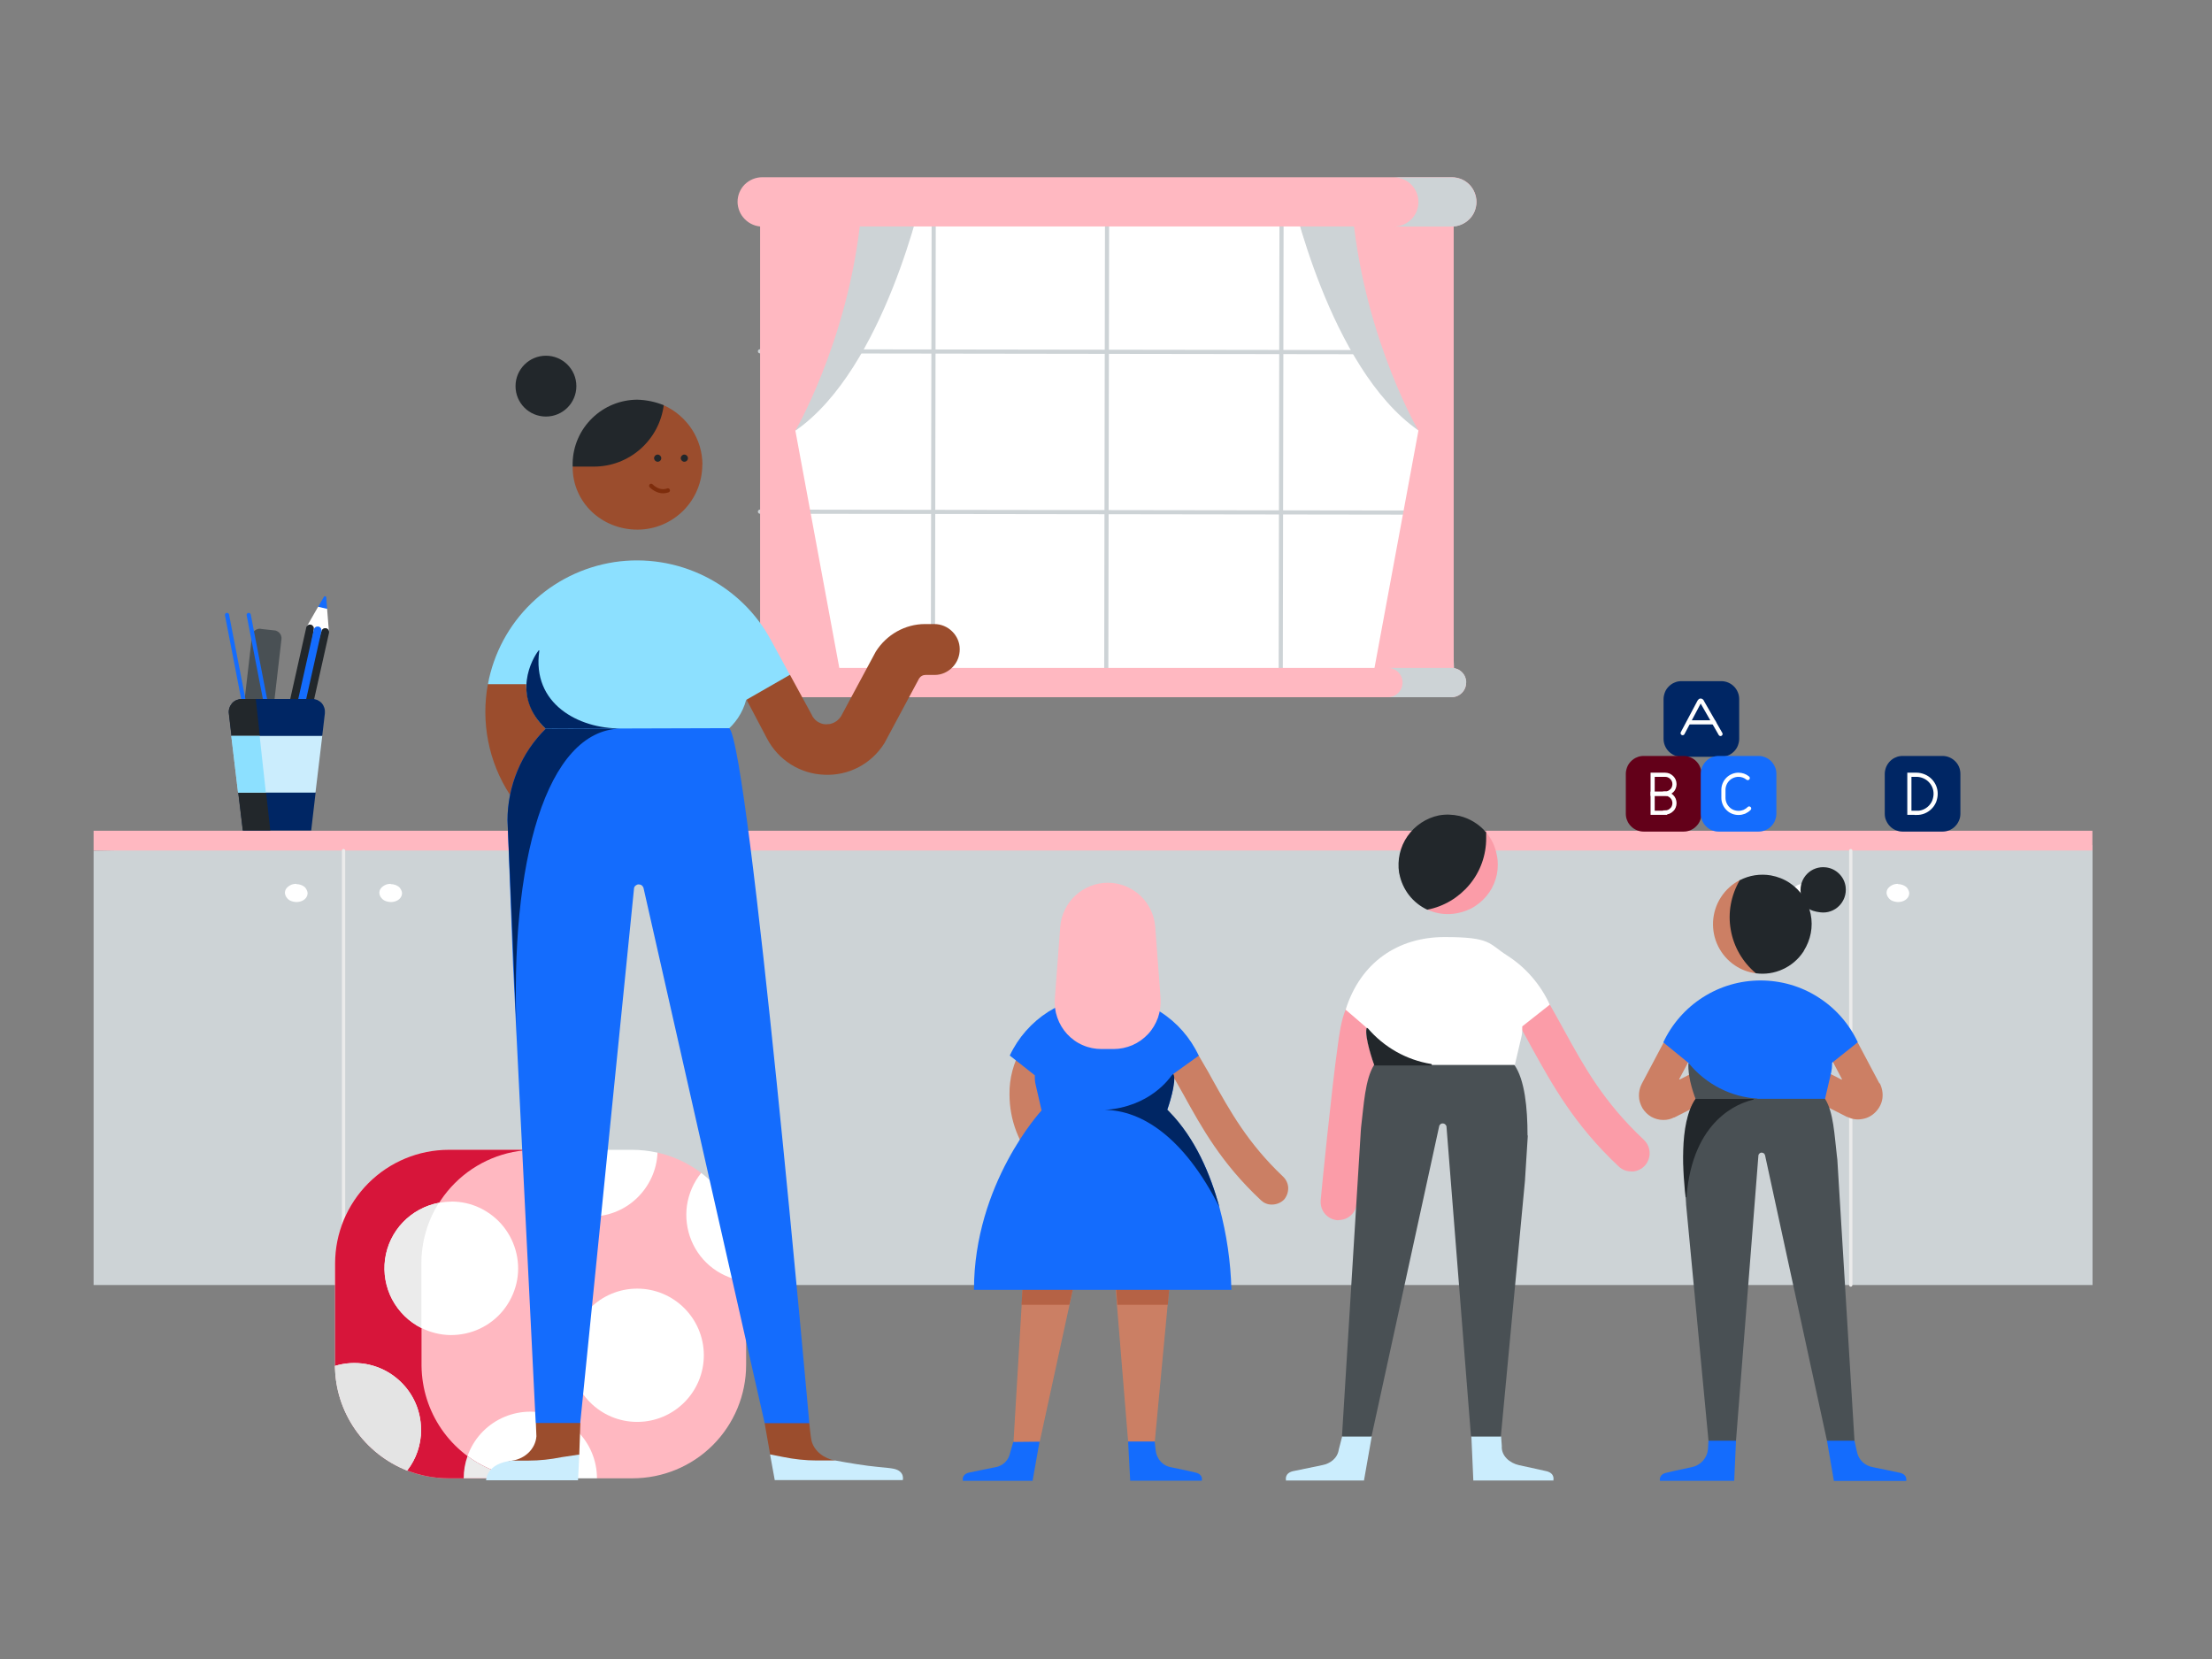 <?xml version="1.0" encoding="UTF-8"?>
<svg id="Layer_1" data-name="Layer 1" xmlns="http://www.w3.org/2000/svg" xmlns:svgjs="http://svgjs.com/svgjs" version="1.1" viewBox="0 0 1600 1200">
  <rect x="0" y="0" width="1600" height="1200" fill="#808080" stroke="none"/>
  <defs>
    <style>
      .cls-1 {
        fill: #8ce0ff;
      }

      .cls-1, .cls-2, .cls-3, .cls-4, .cls-5, .cls-6, .cls-7, .cls-8, .cls-9, .cls-10, .cls-11, .cls-12, .cls-13, .cls-14, .cls-15, .cls-16, .cls-17, .cls-18, .cls-19 {
        stroke-width: 0px;
      }

      .cls-2 {
        fill: #ebebeb;
      }

      .cls-3 {
        fill: #630019;
      }

      .cls-4 {
        fill: #cdd3d6;
      }

      .cls-5 {
        fill: #cb7f64;
      }

      .cls-6 {
        fill: #d7153a;
      }

      .cls-20 {
        stroke: #ebebeb;
        stroke-width: 2.4px;
      }

      .cls-20, .cls-21, .cls-22, .cls-23, .cls-24 {
        fill: none;
        stroke-linecap: round;
      }

      .cls-20, .cls-23, .cls-24 {
        stroke-linejoin: round;
      }

      .cls-7 {
        fill: #cc7f64;
      }

      .cls-8 {
        fill: #fb9ca8;
      }

      .cls-9 {
        fill: #e4e4e4;
      }

      .cls-21 {
        stroke: #7e2d0c;
      }

      .cls-21, .cls-22, .cls-23, .cls-24 {
        stroke-width: 3px;
      }

      .cls-10 {
        fill: #495054;
      }

      .cls-22 {
        stroke: #fff;
      }

      .cls-11 {
        fill: #9b4d2d;
      }

      .cls-12 {
        fill: #ffb8c1;
      }

      .cls-13 {
        fill: #146cfd;
      }

      .cls-14 {
        fill: #002664;
      }

      .cls-23 {
        stroke: #cdd3d6;
      }

      .cls-15 {
        fill: #fff;
      }

      .cls-16 {
        fill: #b56245;
      }

      .cls-17 {
        fill: #cbedfd;
      }

      .cls-18 {
        fill: #495054;
      }

      .cls-19 {
        fill: #22272b;
      }

      .cls-24 {
        stroke: #146cfd;
      }
    </style>
  </defs>
  <g>
    <path class="cls-15" d="M575.4,138.7l465.8,7.3,10.5,337.8v9.9h-501.9v-9.9l25.6-345.1h0Z"/>
    <path class="cls-23" d="M800.8,138.3l-.6,345.5"/>
    <path class="cls-23" d="M675.4,138.3l-.6,345.5"/>
    <path class="cls-23" d="M927,138.3l-.6,345.5"/>
    <path class="cls-23" d="M1044.5,370.8l-494.8-.7"/>
    <path class="cls-23" d="M1044.5,254.8l-494.8-.7"/>
    <path class="cls-12" d="M667.7,138.3h-117.9v345.4h57.4l-31.9-172.3h0c67.2-59.7,91.8-170.5,92.3-173h.1ZM933.7,138.4c.6,2.6,25.1,113.4,92.3,173q29.9,26.5,0,0c-67.2-59.6,0,0,0,0l-31.9,172.3h57.4V138.4h-117.9.1Z"/>
    <path class="cls-4" d="M575.5,311.4c64.6-44.9,92.2-173,92.2-173h-43.6c-5,96.2-46.7,169.4-48.7,173h0ZM977.3,138.3h-43.6s27.6,127.9,92.1,172.9h0c-3.1-5.4-43.6-77.9-48.6-172.8h0Z"/>
    <path class="cls-12" d="M551.3,163.8h498.9c4.7,0,9.2-1.9,12.6-5.2,3.3-3.3,5.2-7.8,5.2-12.6h0c0-4.7-1.9-9.2-5.2-12.6-3.3-3.3-7.8-5.2-12.6-5.2h-498.9c-4.7,0-9.2,1.9-12.6,5.2-3.3,3.3-5.2,7.8-5.2,12.6h0c0,2.3.5,4.6,1.4,6.8s2.2,4.1,3.9,5.8c1.6,1.6,3.6,3,5.8,3.9,2.1.9,4.5,1.4,6.8,1.4h0Z"/>
    <path class="cls-4" d="M1067.9,146c0,2.3-.5,4.6-1.3,6.8-.9,2.2-2.2,4.1-3.9,5.8-1.6,1.6-3.6,3-5.8,3.9-2.2.9-4.5,1.4-6.8,1.4h-41.9c4.7,0,9.2-1.9,12.6-5.2,3.3-3.3,5.2-7.8,5.2-12.6s-1.9-9.2-5.2-12.6c-3.3-3.3-7.9-5.2-12.6-5.2h41.9c2.3,0,4.6.5,6.8,1.3,2.2.9,4.1,2.2,5.8,3.9,1.7,1.6,3,3.6,3.8,5.8.9,2.2,1.4,4.5,1.4,6.8h0Z"/>
    <path class="cls-12" d="M1049.9,504.3h-499.5c-2.8,0-5.5-1.1-7.5-3.1s-3.1-4.7-3.1-7.5,1.1-5.5,3.1-7.5,4.7-3.1,7.5-3.1h499.5c2.8,0,5.5,1.1,7.5,3.1s3.1,4.7,3.1,7.5h0c0,2.8-1.1,5.5-3.1,7.5s-4.7,3.1-7.5,3.1Z"/>
    <path class="cls-4" d="M1060.5,493.7c0,2.8-1.1,5.5-3.1,7.5s-4.7,3.1-7.5,3.1h-46c2.8,0,5.5-1.1,7.5-3.1s3.1-4.7,3.1-7.5-1.1-5.5-3.1-7.5-4.7-3.1-7.5-3.1h46c1.4,0,2.8.3,4.1.8,1.3.5,2.5,1.3,3.5,2.3s1.8,2.2,2.3,3.4c.5,1.3.8,2.7.8,4.1h-.1Z"/>
  </g>
  <g>
    <path class="cls-4" d="M754.7,604.2l758.9,7.1v318.2H67.7v-314.2l686.9-11.1h0Z"/>
    <path class="cls-12" d="M1513.5,600.9H67.7v14.3h1445.8v-14.3Z"/>
    <path class="cls-20" d="M248.5,615.3v314.2"/>
    <path class="cls-20" d="M1338.7,615.3v314.2"/>
    <path class="cls-15" d="M214.4,639.3c-1.6,0-3.2.3-4.6,1.1s-2.4,1.7-3.1,2.9c-.6,1.2-.8,2.5-.4,3.8s1.1,2.4,2.2,3.4,2.6,1.5,4.2,1.8c1.6.3,3.2.2,4.8-.3s2.8-1.3,3.7-2.4,1.3-2.4,1.3-3.6-.9-3.4-2.4-4.6-3.7-1.9-5.8-1.9h.1ZM282.7,639.3c-1.6,0-3.2.3-4.6,1.1s-2.4,1.7-3.1,2.9c-.6,1.2-.8,2.5-.4,3.8.3,1.3,1.1,2.4,2.2,3.4s2.6,1.5,4.2,1.8,3.2.2,4.8-.3,2.8-1.3,3.7-2.4,1.3-2.4,1.3-3.6-.9-3.4-2.4-4.6-3.7-1.9-5.8-1.9h0ZM1304.5,639.3c-1.6,0-3.2.3-4.6,1.1s-2.4,1.7-3.1,2.9c-.6,1.2-.8,2.5-.4,3.8s1.1,2.4,2.2,3.4,2.6,1.5,4.2,1.8,3.2.2,4.8-.3c1.5-.5,2.8-1.3,3.7-2.4s1.3-2.4,1.3-3.6-.9-3.4-2.4-4.6-3.7-1.9-5.8-1.9h.1ZM1372.9,639.3c-1.6,0-3.2.3-4.6,1.1s-2.4,1.7-3.1,2.9c-.6,1.2-.8,2.5-.4,3.8s1.1,2.4,2.2,3.4,2.6,1.5,4.2,1.8,3.2.2,4.8-.3c1.5-.5,2.8-1.3,3.7-2.4s1.3-2.4,1.3-3.6-.9-3.4-2.4-4.6-3.7-1.9-5.8-1.9h.1Z"/>
  </g>
  <g>
    <path class="cls-14" d="M1245.1,492.7h-28.9c-1.7,0-3.4.3-4.9,1-1.6.6-3,1.6-4.2,2.8-1.2,1.2-2.2,2.6-2.8,4.2-.6,1.6-1,3.2-1,4.9v28.9c0,3.4,1.4,6.7,3.8,9.1,2.4,2.4,5.7,3.8,9.1,3.8h28.9c1.7,0,3.4-.3,4.9-1,1.6-.6,3-1.6,4.2-2.8s2.2-2.6,2.8-4.2c.6-1.6,1-3.2,1-4.9v-28.9c0-3.4-1.4-6.7-3.8-9.1s-5.7-3.8-9.1-3.8h0Z"/>
    <path class="cls-22" d="M1217.1,530.3l12.2-23c.4-.8,1.5-.8,2,.6l13.2,23"/>
    <path class="cls-22" d="M1221.6,522.5h18.1"/>
    <path class="cls-3" d="M1217.8,546.8h-28.9c-1.7,0-3.4.3-4.9,1-1.6.6-3,1.6-4.2,2.8s-2.2,2.6-2.8,4.2c-.6,1.6-1,3.2-1,4.9v28.9c0,1.7.3,3.4,1,4.9.6,1.6,1.6,3,2.8,4.2,1.2,1.2,2.6,2.2,4.2,2.8,1.6.7,3.2,1,4.9,1h28.9c1.7,0,3.4-.3,4.9-1,1.6-.6,3-1.6,4.2-2.8s2.2-2.6,2.8-4.2c.7-1.6,1-3.2,1-4.9v-28.9c0-1.7-.3-3.4-1-4.9-.6-1.6-1.6-3-2.8-4.2-1.2-1.2-2.6-2.2-4.2-2.8-1.6-.7-3.2-1-4.9-1h0Z"/>
    <path class="cls-14" d="M1405.1,546.8h-28.9c-1.7,0-3.4.3-4.9,1-1.6.6-3,1.6-4.2,2.8s-2.1,2.6-2.8,4.2c-.6,1.6-1,3.2-1,4.9v28.9c0,1.7.3,3.4,1,4.9.7,1.6,1.6,3,2.8,4.2,1.2,1.2,2.6,2.2,4.2,2.8,1.6.7,3.2,1,4.9,1h28.9c1.7,0,3.4-.3,4.9-1,1.6-.6,3-1.6,4.2-2.8s2.1-2.6,2.8-4.2c.7-1.6,1-3.2,1-4.9v-28.9c0-3.4-1.3-6.7-3.8-9.1-2.4-2.4-5.7-3.8-9.1-3.8h0Z"/>
    <path class="cls-13" d="M1272,546.8h-28.9c-1.7,0-3.4.3-4.9,1-1.6.6-3,1.6-4.2,2.8s-2.1,2.6-2.8,4.2c-.6,1.6-1,3.2-1,4.9v28.9c0,1.7.3,3.4,1,4.9.7,1.6,1.6,3,2.8,4.2,1.2,1.2,2.6,2.2,4.2,2.8,1.6.7,3.2,1,4.9,1h28.9c1.7,0,3.4-.3,4.9-1,1.6-.6,3-1.6,4.2-2.8s2.2-2.6,2.8-4.2c.6-1.6,1-3.2,1-4.9v-28.9c0-1.7-.3-3.4-1-4.9-.7-1.6-1.6-3-2.8-4.2-1.2-1.2-2.6-2.2-4.2-2.8-1.6-.7-3.2-1-4.9-1h0Z"/>
    <path class="cls-22" d="M1204.4,574.2h-9v-13.8h9c.9,0,1.8.2,2.6.5.8.4,1.6.9,2.2,1.5s1.2,1.4,1.5,2.2.5,1.7.5,2.6h0c0,.9-.2,1.8-.5,2.6s-.8,1.6-1.5,2.2c-.6.6-1.4,1.1-2.2,1.5-.8.3-1.7.5-2.6.5h0v.2Z"/>
    <path class="cls-22" d="M1204.4,587.9h-9v-13.8h9c.9,0,1.8.2,2.6.5.8.4,1.6.9,2.2,1.5s1.2,1.4,1.5,2.2.5,1.7.5,2.6h0c0,.9-.2,1.8-.5,2.6s-.8,1.6-1.5,2.2c-.6.6-1.4,1.2-2.2,1.5-.8.3-1.7.5-2.6.5h0v.2Z"/>
    <path class="cls-22" d="M1265.2,584.8c-1,1-2.2,1.8-3.5,2.4-1.3.5-2.7.8-4.2.8h0c-2.9,0-5.7-1.1-7.7-3.2-2-2-3.2-4.8-3.2-7.7v-5.8c0-2.9,1.2-5.7,3.2-7.7s4.8-3.2,7.7-3.2h0c2.4,0,4.8.8,6.7,2.4"/>
    <path class="cls-22" d="M1386.3,587.9h-5.2v-27.5h5.2c1.8,0,3.6.4,5.3,1.1,1.7.7,3.2,1.7,4.5,3s2.3,2.8,3,4.5,1,3.4,1,5.2-.4,3.6-1,5.3c-.7,1.7-1.7,3.2-3,4.5s-2.8,2.3-4.5,3-3.5,1-5.3,1h0Z"/>
  </g>
  <g>
    <path class="cls-10" d="M188.6,454.9l10,1.1c.7,0,1.4.3,2.1.7.7.4,1.2.8,1.7,1.4s.8,1.3,1,2,.3,1.5.2,2.2l-6.8,58.7c0,.7-.3,1.4-.7,2.1s-.8,1.2-1.4,1.7c-.6.5-1.3.8-2,1s-1.5.3-2.2.2l-10-1.2c-.7,0-1.4-.3-2.1-.7-.7-.3-1.2-.8-1.7-1.4-.5-.6-.8-1.2-1-2-.2-.7-.3-1.5-.2-2.2l6.8-58.7c.2-1.5.9-2.9,2.1-3.8,1.2-.9,2.7-1.4,4.2-1.2h0Z"/>
    <path class="cls-15" d="M222,453l8.1-14.1s3.8-2.6,3.8-1.6l2.7,3.1,1.3,16.2h0c0,0,0,.1-.1.1l-8.7,1.7-7.1-5.2h0v-.3h0Z"/>
    <path class="cls-19" d="M201.1,570.7l-4.4-6.1,24.8-110.6c0-.4.2-.7.4-1s.5-.6.8-.8c.3-.2.7-.3,1-.4h1.1c.4,0,.7.2,1,.5.3.2.6.5.8.8s.3.6.4,1v1.1l-10.2,57.2-15.7,58.2h0Z"/>
    <path class="cls-19" d="M206.6,572l11.4-64.1,14.5-51.3c0-.4.2-.7.4-1s.5-.6.8-.8c.3-.2.6-.3,1-.4h1.1c.4,0,.7.2,1,.4.3.2.6.5.8.8s.3.7.4,1v1.1l-24.8,110.6-6.5,3.6h0Z"/>
    <path class="cls-13" d="M206.6,572l-5.5-1.2,25.9-115.4c0-.4.2-.7.4-1s.5-.6.8-.8c.3-.2.7-.3,1-.4h1.1c.4,0,.7.2,1,.4.3.2.6.5.8.8s.3.7.4,1v1.1l-25.9,115.4h0Z"/>
    <path class="cls-13" d="M230.1,438.9l6.5,1.5-.6-8.2c0-.2,0-.4-.2-.6s-.3-.3-.5-.3h-.6c-.2,0-.3.2-.4.4l-4.1,7.1h0Z"/>
    <path class="cls-24" d="M164.2,444.8l24.9,128.5"/>
    <path class="cls-24" d="M179.9,444.8l24.9,128.5"/>
    <path class="cls-14" d="M225.6,505.5c1.3,0,2.6.3,3.9.8,1.2.6,2.3,1.3,3.2,2.3s1.5,2.2,1.9,3.4c.4,1.3.5,2.6.4,3.9l-1.9,16.2-25.7,24.3,20.9,16.8-3.2,27.5h-49.4l-3.3-27.5,9.8-16.6-14.7-24.4-1.9-16.2c-.2-1.3,0-2.7.4-3.9.4-1.3,1.1-2.4,1.9-3.4.9-1,2-1.8,3.2-2.3s2.5-.8,3.8-.8h50.8,0Z"/>
    <path class="cls-19" d="M185,505.5l10.5,95.2h-19.9l-3.3-27.5-4.9-41-1.9-16.2c-.2-1.3,0-2.7.4-3.9.4-1.3,1.1-2.4,1.9-3.4.9-1,2-1.8,3.2-2.3s2.5-.8,3.9-.8h10.2,0Z"/>
    <path class="cls-17" d="M233.1,532.3l-4.9,41h-56l-4.9-41h65.8,0Z"/>
    <path class="cls-1" d="M192.4,573.3h-20.2l-4.9-41h20.5l4.5,41h0Z"/>
  </g>
  <g>
    <path class="cls-12" d="M504,892.6l35.7,34.2v60.4c0,21.8-8.7,42.7-24.1,58.1-15.4,15.4-36.3,24-58.1,24h-25.6l-48.2-29.3-48.3,29.3h-10.9c-10.2,0-20.4-1.9-30-5.6-14.9-5.8-8.9-39.3-18.1-52.1-9.6-13.3-33.9-6-34.1-23.6v-74.1c0-21.8,8.7-42.7,24.1-58.1,15.4-15.4,36.3-24.1,58.1-24.1h54.7l49.1,40.6c6.2,0,41.5-39.9,47.3-38.6,11.5,2.6,22.2,7.6,31.6,14.7.8,19.5-3.2,17.5-3.2,44.2h0Z"/>
    <path class="cls-15" d="M431.9,1069.3h-96.5c0-12.8,5.1-25.1,14.1-34.1s21.3-14.1,34.1-14.1,25.1,5.1,34.1,14.1c9,9.1,14.1,21.3,14.1,34.1h0Z"/>
    <path class="cls-6" d="M357,1063.7c9.6,3.8,19.7,5.7,30,5.6h-62.5c-21.6,0-42.4-8.5-57.8-23.7s-24.1-35.9-24.3-57.6v-74.1c0-21.8,8.7-42.7,24.1-58.1,15.4-15.4,36.3-24.1,58.1-24.1h62.5c-21.8,0-42.7,8.7-58.1,24.1-15.4,15.4-24.1,36.3-24.1,58.1v74.1c.2,16.4,5.2,32.3,14.5,45.8,9.3,13.5,22.4,23.9,37.7,29.9h-.1Z"/>
    <path class="cls-2" d="M387,1069.3h-51.6c0-5.5.9-10.9,2.8-16.1,14.1,10.5,31.2,16.1,48.8,16.1h0Z"/>
    <path class="cls-15" d="M326.4,869.2c-3,0-5.9.3-8.9.8h0c-9.9,1.9-19,6.8-26,14.1s-11.5,16.6-12.9,26.6.4,20.2,5.1,29.2c4.7,8.9,12.1,16.2,21.2,20.7h0c6.5,3.2,13.7,5,21,5.1,7.3,0,14.5-1.5,21.1-4.6s12.4-7.6,17-13.3,7.8-12.3,9.5-19.3c1.7-7.1,1.7-14.5.1-21.6s-4.8-13.8-9.3-19.5-10.3-10.3-16.8-13.5c-6.6-3.2-13.7-4.8-21-4.8h-.1ZM304.8,913.8v-3,3Z"/>
    <path class="cls-2" d="M317.5,870c-8.3,13.1-12.7,28.3-12.7,43.8v46.8c-9-4.5-16.4-11.8-21.2-20.7-4.7-9-6.5-19.2-5.1-29.2s5.9-19.3,12.9-26.6,16.1-12.2,26-14.1h.1Z"/>
    <path class="cls-15" d="M460.9,1028.5c26.6,0,48.2-21.6,48.2-48.2s-21.6-48.2-48.2-48.2-48.2,21.6-48.2,48.2,21.6,48.2,48.2,48.2Z"/>
    <path class="cls-15" d="M304.6,1034.2c0,10.7-3.5,21.1-10.1,29.5-15.2-6-28.4-16.4-37.7-29.9-9.3-13.5-14.4-29.4-14.5-45.8,7.2-2.2,14.8-2.7,22.2-1.4,7.4,1.3,14.5,4.3,20.5,8.8s11,10.3,14.4,17.1c3.4,6.7,5.1,14.2,5.1,21.7h.1Z"/>
    <path class="cls-9" d="M304.6,1034.2c0,10.7-3.5,21.1-10.1,29.5-15.2-6-28.4-16.4-37.7-29.9-9.3-13.5-14.4-29.4-14.5-45.8,7.2-2.2,14.8-2.6,22.2-1.4,7.4,1.3,14.4,4.3,20.5,8.8s11,10.3,14.4,17,5.2,14.2,5.2,21.7h0Z"/>
    <path class="cls-15" d="M475.6,833.7c-.5,12.6-6,24.5-15.2,33.2s-21.4,13.3-34.1,13.1c-12.6-.2-24.6-5.5-33.5-14.5-8.8-9-13.8-21.1-13.8-33.8h78.3c6.1,0,12.2.7,18.1,2h.2Z"/>
    <path class="cls-15" d="M539.7,913.8v13c-8.6-.9-16.9-4.1-23.9-9.3s-12.4-12.2-15.7-20.2c-3.3-8-4.4-16.8-3.2-25.4,1.3-8.6,4.8-16.7,10.3-23.5,10.1,7.7,18.3,17.6,23.9,28.9,5.6,11.4,8.5,23.9,8.5,36.5h.1Z"/>
  </g>
  <g>
    <path class="cls-11" d="M402.2,463.8c-9.1,12.7-46.3,15.2-49.3,31-5.1,27.7.5,56.4,15.9,80,19.7,30.2,6.7,24.6,45.3,24.6,0,.2,7.9-163.6-11.9-135.7h0Z"/>
    <path class="cls-1" d="M571.3,488.1l-13.4-24.6c-10.7-20.1-27.4-36.3-47.8-46.5-20.4-10.2-43.4-13.8-65.9-10.4-22.5,3.5-43.4,13.8-59.7,29.6-16.4,15.8-27.4,36.3-31.6,58.7h27.7c0,11.6,4.6,22.7,12.8,30.9,8.2,8.2,19.3,12.8,30.8,12.8h73.5c9.6,0,18.9-3.2,26.5-9,7.6-5.9,13-14,15.5-23.3,0-.2,0-.3.2-.1l5.4,4.5,25.3-20.7.7-1.8h0Z"/>
    <path class="cls-11" d="M604.2,1056.5c-7.9-1.4-15.3-6.7-17.2-14.4-.7-3-1.6-12.6-1.6-12.6l-5.1-3.9h-22.9l-4.3,3.9,4,22.7,8.9,12.8s47.8-6.7,38.1-8.4h0Z"/>
    <path class="cls-11" d="M360.9,1066.2s-1.1-7.9,9.7-9.7c9.1-1.4,16.7-8.4,17.4-17.6l-.4-9.6,5.7-3.1h22.5l4,3.1-.8,22.8-11.6,13-46.4,1.1h-.1Z"/>
    <path class="cls-17" d="M653,1070.7s1.8-6.5-6.5-8.3c-2.3-.5-6.7-.9-12-1.4-7.9-.7-20.7-2.8-30.4-4.6h-13.4c-8.1,0-16.2-.9-24.1-2.5l-9.6-1.9,3.4,18.6h92.6Z"/>
    <path class="cls-17" d="M351.6,1070.7s0-12.3,19-14.2h11.6c8.1,0,16.1-.9,24.1-2.5l12.7-1.9-.9,18.6h-66.5Z"/>
    <path class="cls-11" d="M508,336.1c0,12.4-4.9,24.4-13.7,33.2s-20.7,13.8-33.2,13.8c-25.8,0-46.9-19.6-46.9-45.4l16-11.9c.5-25.5,2.6-23,28.3-23s15.9-12.2,21.7-9.6c8.3,3.7,15.3,9.8,20.3,17.4,4.9,7.6,7.6,16.5,7.6,25.6h0Z"/>
    <path class="cls-13" d="M367.1,593.2l4,105.1,16.4,331h32.2l38.9-386.6c0-.8.5-1.6,1.1-2.1s1.4-.9,2.2-.9,1.6.2,2.3.7c.6.5,1.1,1.2,1.3,2l87.6,387h32.3s-43.5-488.3-57.9-502.7l-132.8.4c-8.7,8.7-15.6,19-20.4,30.3-4.7,11.3-7.2,23.5-7.2,35.8h0Z"/>
    <path class="cls-19" d="M394.9,301.3c12.1,0,22-9.8,22-22s-9.9-22-22-22-22,9.8-22,22,9.8,22,22,22Z"/>
    <path class="cls-19" d="M461.1,289.1c-12.2,0-24,4.8-32.7,13.3-8.8,8.5-13.9,20.1-14.2,32.4h0v2.7h15.4c12.4,0,24.3-4.5,33.6-12.7,9.3-8.2,15.3-19.4,16.9-31.7-6.1-2.5-12.5-3.8-19.1-4h.1Z"/>
    <path class="cls-14" d="M373.8,749.5c-5.5-126.9,21.6-221.3,75-222.5l-54.1.2c-8.8,8.7-15.7,18.9-20.4,30.3-4.7,11.4-7.2,23.5-7.2,35.8l6.7,156.2Z"/>
    <path class="cls-14" d="M448.8,526.9c-30.2.2-64.3-17.8-58.7-56.2,0-.4-.4-.4-.5-.2-4.4,5.5-20.1,32.7,5.1,56.6l54.1-.2h0Z"/>
    <path class="cls-19" d="M495,334c1.5,0,2.6-1.2,2.6-2.6s-1.2-2.6-2.6-2.6-2.6,1.2-2.6,2.6,1.2,2.6,2.6,2.6Z"/>
    <path class="cls-19" d="M475.7,334c1.5,0,2.6-1.2,2.6-2.6s-1.2-2.6-2.6-2.6-2.6,1.2-2.6,2.6,1.2,2.6,2.6,2.6Z"/>
    <path class="cls-11" d="M675.7,451.4h-6.7c-7.1,0-14.1,1.9-20.3,5.4s-11.4,8.5-15.2,14.5l-25.1,46.7c-.9,1.4-2.1,2.7-3.5,3.7s-3,1.6-4.6,2c-.9,0-1.9.2-2.8.2-1.4,0-2.9-.3-4.2-.9-1.7-.7-3.2-1.7-4.4-3.2-.3-.5-.9-1-1.2-1.6l-.5-1.1-15.8-29-31.4,18h0l14.8,28.1c4,7.6,9.9,14.1,17.2,18.7,7.3,4.6,15.7,7.2,24.3,7.5,8.6.4,17.2-1.5,24.8-5.5s14-10,18.6-17.3l25.1-46.8c.5-.8,1.2-1.5,2-1.9.8-.5,1.8-.7,2.7-.7h6.7c4.8,0,9.4-2.1,12.8-5.6,3.4-3.5,5.2-8.1,5.2-13s-2-9.5-5.5-12.9c-3.4-3.4-8.1-5.3-12.9-5.3h0Z"/>
    <path class="cls-21" d="M471,351.4s5.3,5.8,12.1,3.3"/>
  </g>
  <g>
    <path class="cls-5" d="M920,871.3c-1.5,0-3-.2-4.3-.8-1.4-.5-2.6-1.4-3.7-2.4-28.7-26.9-42.6-52.2-56.2-76.8-5.7-10.2-11-19.8-17.3-29.6-3.5-5.5,11-11.2,14.5-5.7,3.1,4.9,11.2,2.6,14.1,7.6,3.1,5.5,6.5,10.9,9.4,16.4,13.4,24,25.9,46.7,51.6,71.1,2.3,2.2,3.6,5.1,3.7,8.2,0,3.1-1,6.1-3.1,8.5-2.4,2.3-5.5,3.5-8.8,3.5h0Z"/>
    <path class="cls-5" d="M758.3,772.2c-1.6-.9-3.2-1.8-4.9-2.6-5.5-2.6-10.5-6.4-14.4-11.1-5.9,10-9,21.5-8.8,33.1,0,18.4,6.7,36.1,18.9,49.8,1.2-1.1,2.5-2.1,3.9-3,2-1.2.8-.4,2.5-3,1.6-2.4,3-5,4.6-7.4,1.3-2,2.7-3.9,4.2-5.8-6.8-8.9-10.4-19.8-10.4-30.9s1.4-13.2,4.3-19.2h.1Z"/>
    <path class="cls-5" d="M832.8,667.1c.8,4.2.8,8.4,0,12.5-.9,4.1-2.5,8-4.9,11.5s-5.4,6.5-8.9,8.8-7.5,3.9-11.6,4.7-8.4.8-12.5,0c-4.1-.9-8-2.5-11.5-4.9s-6.5-5.4-8.8-8.9-3.9-7.5-4.7-11.6l-.2-.6c-1.4-8.3.5-16.8,5.3-23.7s12.2-11.7,20.4-13.2c4.4-.8,9-.7,13.3.4,6.1,1.3,11.6,4.4,15.9,8.9,4.3,4.5,7.2,10.1,8.2,16.2h0Z"/>
    <path class="cls-5" d="M740.3,921.6l-1.3,22.2-5.9,99.1,10,8,9-8.2,21.5-98.9,4.7-22.2h-38Z"/>
    <path class="cls-5" d="M806.2,921.6l1.7,22.2,8.1,98.9,10.5,6.7,8.8-6.7,9.3-98.9,2.2-22.2h-40.6Z"/>
    <path class="cls-16" d="M779.4,917.7l-5.9,26.1h-34.6l1.6-26.1h38.9Z"/>
    <path class="cls-16" d="M847.1,917.7l-2.4,26.1h-36.5l-2-26.1h40.9Z"/>
    <path class="cls-13" d="M696.5,1070.9s-1.2-4.3,4.3-5.7c1.6-.4,19-3.9,19-3.9,2.6-.4,5.1-1.6,7-3.4s3.3-4.2,3.8-6.8l2.3-8.1,19-.2-5,28.3h-50.5v-.2h.1Z"/>
    <path class="cls-13" d="M869.3,1070.9s1.2-4.3-4.3-5.7c-1.6-.4-9.4-2.2-17.9-3.9-3-.5-5.7-2-7.7-4.3-2-2.2-3.2-5.1-3.5-8.1l-.7-6.2h-19.2l1.5,28.3h51.8v-.2h0Z"/>
    <path class="cls-13" d="M890.7,932.8c-.5-20-3.4-39.9-8.6-59.3-6.3-23.6-17.3-49.5-36.3-68.9l-1.4-1.4h-.2s4.1-12.2,4.5-17.7v-6.3c0-2-.3-2-.3-2.2h0l18.7-13.4h0c-6.1-13-15.7-24-27.8-31.7s-26.1-11.8-40.5-11.8-28.4,4.1-40.5,11.7c-12.1,7.7-21.8,18.7-27.9,31.7h0l18.1,14.3h0c0,2.3,0,4.5.6,6.7l4.3,18.7c-.3.3-48.9,52.9-48.9,129.8h186.2v-.2h0Z"/>
    <path class="cls-14" d="M881.9,872.9h0c-25.9-51-56.4-69.7-82.7-70.1,32.6-2,47-23.2,48.2-24.8l1.1-1.1h.2c0,0,0,0,0,0,2.9,4.4-4,25.1-4.4,25.7l1.4,1.4c19,19.4,29.7,45.4,36.2,68.7h0v.2Z"/>
    <path class="cls-12" d="M796.7,758.8h8.8c4.7,0,9.3-1,13.6-2.8,4.3-1.9,8.1-4.6,11.3-8s5.6-7.5,7.2-11.9c1.5-4.4,2.2-9.1,1.9-13.8l-3.9-52c-.7-8.7-4.6-16.7-10.9-22.6-6.4-5.9-14.8-9.2-23.4-9.2s-17,3.3-23.4,9.2-10.3,14-11,22.6l-3.9,52c-.4,4.7.2,9.3,1.8,13.8,1.5,4.4,4,8.5,7.1,11.9,3.2,3.4,7,6.2,11.3,8,4.3,1.9,8.9,2.8,13.6,2.8h0Z"/>
  </g>
  <g>
    <path class="cls-8" d="M1180.1,847.4c2.7,0,5.2-.8,7.4-2.3,2.2-1.5,3.9-3.6,4.8-6.1,1-2.5,1.2-5.2.6-7.8s-1.9-4.9-3.9-6.8c-29-27.2-43.1-52.7-57.8-79.5-3.3-5.9-6.7-12.2-10.2-18.3-3.1-5.5-22.3-24.3-28.5-20.3-1.5.9-2.7,2.1-3.7,3.5s-1.7,3-2.1,4.7-.4,3.5,0,5.2c.3,1.7.9,3.3,1.9,4.8,7,11,13.2,21.8,19.3,33.2,15.2,27.5,31,56,62.8,85.9,2.5,2.4,5.8,3.8,9.2,3.7h.2,0Z"/>
    <path class="cls-8" d="M968.2,882.5c3.3,0,6.5-1.2,8.9-3.4s4-5.2,4.3-8.5c0-.9,16.5-81.3,20.7-109.6,5.3-36.9,14.1-56.2,42.6-56.2s-56.7-9.6-71.4,25.6c-3.3,7.9-4.6,18.1-5.7,26.3-4.2,29-12.1,108.1-12.3,111.4-.3,3.5.7,7,2.9,9.7s5.4,4.4,8.9,4.8h1.1,0Z"/>
    <path class="cls-15" d="M973.3,730.4c10.8-34.3,37.8-52.6,71.6-52.6s31.7,4.7,45.2,13.3,24.2,21,30.9,35.6l-19.9,15.7h0c0,2.5,0,5-.6,7.5l-4.9,20.9-13.1,1.1c-3.8,1.6-7.8,2.4-11.9,2.4s-4.6-.3-6.8-.9l-69.7-2.8s-7.2-21-5.5-26.7v-.4c-1.7-1.6-15.2-13.1-15.2-13.1h0Z"/>
    <path class="cls-8" d="M1024.9,628.5l1.1,1.5c2.2,11.9-3.7,23.1,6.4,27.9,6.8,3.2,14.4,4.1,21.8,2.6,4.6-.9,9.1-2.6,13-5.2,3.9-2.6,7.3-5.9,10-9.8,2.7-3.9,4.5-8.3,5.5-12.9.9-4.6,1-9.4,0-14-1.1-6.2-3.8-12-7.9-16.7-4.8-5.7-17.1,6.1-24.6,4.4-4.6-1.1-4,3.3-9,4.2-19.3,3.7-19.6-1.3-16.3,18Z"/>
    <path class="cls-18" d="M1105.1,821.5l-2,31.6v.4l-17.5,185.5-4.1,2.3-14.5-.7-3-1.7-17.7-223.8c0-.6-.3-1.2-.8-1.7s-1-.7-1.7-.8c-.6,0-1.2,0-1.8.5-.5.4-.9.9-1,1.5l-48.9,224.2-3.8,2.3h-14.5l-3.1-2.3,13.6-220.7.2-2.6c2-16.2,2.8-34.6,9.4-45.2h101.5c7.5,10.7,9.5,31.1,9.5,50.9l.2.3h0Z"/>
    <path class="cls-17" d="M930.2,1070.6s-1.3-4.8,4.8-6.4c1.8-.4,21.3-4.4,21.3-4.4,5.9-1.1,11.2-5,12.1-11.4l2.4-9.3h21.4l-5.6,31.8h-56.5v-.2h0Z"/>
    <path class="cls-17" d="M1123.6,1070.6s1.3-4.8-4.8-6.4c-1.8-.4-10.5-2.4-20-4.4-6.8-1.5-13-6.8-12.5-13.8l-.5-6.9h-21.5l1.4,31.8h58v-.2h0Z"/>
    <path class="cls-19" d="M989.3,743.7c11.8,13.8,28,23,45.9,25.9.7.2.7,1.1,0,1.1h-41.1c-.2,0,0,0,0,0-.9-2.4-7-20.1-5.7-26.7,0-.4.4-.7.9-.2h0Z"/>
    <path class="cls-19" d="M1012,631.4l.2.7c1.1,5.6,3.5,10.9,7,15.4s8,8.1,13.2,10.5c12-2.3,22.8-8.8,30.6-18.2,7.8-9.4,12-21.2,12-33.5s0-2.9-.2-4.4c-5-5.8-11.7-9.9-19.1-11.7-4.9-1.1-10-1.3-14.9-.4-9.2,1.9-17.3,7.3-22.7,15s-7.5,17.2-6.1,26.5h0Z"/>
  </g>
  <g>
    <path class="cls-13" d="M1378.8,1071.2s1.2-4.6-4.6-5.9c-1.6-.4-19.7-4.1-19.7-4.1-2.7-.5-5.2-1.7-7.2-3.6s-3.4-4.3-4-7l-1.9-8.5-9.4-7-10.5,7,5,29.1h52.3,0Z"/>
    <path class="cls-13" d="M1200.7,1071.2s-1.2-4.6,4.6-5.9c1.6-.4,9.7-2.3,18.5-4.1,3-.6,5.8-2.2,7.9-4.5s3.4-5.2,3.7-8.3l.4-6.4,10.5-8.3,9.4,8.3-1.3,29.1h-53.7Z"/>
    <path class="cls-7" d="M1252.4,772.5h-9.8c-7.4,0-14.7,1.8-21.3,5.1l-6.2,3.2h-.4v-.4l8.4-15.8-19.8-10.4-15.8,29.8c-1.4,2.7-2.1,5.8-2,8.8,0,3,1,6,2.5,8.7,1.6,2.6,3.8,4.8,6.4,6.3,2.7,1.5,5.7,2.3,8.7,2.3s5.3-.6,7.7-1.8h.3l7.5-3.8h0l12.9-6.6c3.5-1.7,7.3-2.7,11.1-2.7h9.2c2.9,0,5.8-1,8-3,2.2-1.9,3.6-4.7,3.8-7.6,0-1.5-.2-3.1-.7-4.5s-1.3-2.7-2.4-3.8c-1-1.1-2.3-2-3.7-2.6-1.4-.6-2.9-.9-4.4-.9h0v-.3Z"/>
    <path class="cls-7" d="M1359.5,783.8l-15.8-29.8-19.8,10.5,8.4,16v.4h-.3l-6.4-3.3c-6.6-3.3-13.9-5.1-21.2-5.1h-9.4c-2.6,0-5.2.8-7.3,2.4-2.1,1.6-3.6,4-4.1,6.5-.3,1.6-.3,3.3,0,4.9.4,1.6,1.1,3.1,2.2,4.4,1.1,1.3,2.4,2.3,3.9,3s3.2,1.1,4.8,1.1h9.9c3.9,0,7.7.9,11.1,2.7l20.5,10.4h.3c3.4,1.7,7.1,2.2,10.8,1.5,3.7-.6,7-2.4,9.6-5.1,2.6-2.7,4.4-6.1,4.9-9.8s-.2-7.5-1.9-10.9h-.3v.2Z"/>
    <path class="cls-13" d="M1275.7,812.7l44.4-17.9,4.5-19.3c.4-1.9.6-3.8.6-5.8s0-.6,0-1l18.6-14.8c-6.3-13.4-16.2-24.7-28.7-32.6-12.5-8-26.9-12.1-41.7-12.1s-29.2,4.2-41.7,12.2c-12.4,7.9-22.4,19.3-28.6,32.6l18.3,14.9v.8c0,1.9.2,3.9.6,5.8l4.5,19.3,49.2,17.9h0Z"/>
    <path class="cls-18" d="M1329,838.8l-.3-2.5c-1.8-15-2.4-31.8-8.6-41.5h-93.6c-6.8,9.6-8.7,28.6-8.7,46.8l1.8,29.2v.4l16.2,170.9h19.9l16.2-206.2c0-.6.3-1.1.7-1.5.4-.4,1-.7,1.5-.7s1.2.2,1.7.5c.4.4.8.9.9,1.4l44.8,206.5h19.9l-12.4-203.3Z"/>
    <path class="cls-19" d="M1268.4,794.8h-41.9c-12.7,17.9-8.8,57.1-7.3,70.8v.2h0s0,0,.2.2h.5v-.4c4.5-56.1,38.2-67.9,48.4-70.2h.2v-.2q0,0,0,0h-.2v-.4Z"/>
    <path class="cls-18" d="M1221.7,769.3c6.1,7.4,13.6,13.4,22.1,17.8,8.5,4.4,17.8,6.9,27.4,7.6v.2h-44.7s-6.1-14.9-5.1-25.8c0,0,.2.2.3.3h0Z"/>
    <path class="cls-7" d="M1269,673.5c-11-10-7.7-38.4-10.6-36.9-5.5,2.9-10.2,7.1-13.6,12.4-3.4,5.2-5.3,11.2-5.7,17.5-.3,6.2.9,12.4,3.7,18,2.8,5.6,6.9,10.3,12.1,13.8,4.6,3.1,9.7,5,15.2,5.7,3.6.5-3.5-19.2-1.1-30.5Z"/>
    <path class="cls-19" d="M1316.6,659.9c10.7,1.4,19.7-7.7,18.4-18.4-.9-7.3-6.8-13.2-14.1-14.1-10.7-1.4-19.7,7.6-18.4,18.4s6.8,13.2,14.1,14.1Z"/>
    <path class="cls-19" d="M1304.8,687.8l-.4.6c-3.7,5.6-8.9,10-14.9,12.7-6.1,2.8-12.8,3.8-19.4,2.9-9.6-8-16.1-19.2-18.2-31.5-2.2-12.3.2-25,6.5-35.8,6.9-3.6,14.8-4.8,22.5-3.5,4.9.9,9.6,2.7,13.7,5.5,7.8,5.2,13.2,13.3,15.1,22.5s0,18.7-5,26.6h.1Z"/>
  </g>
</svg>